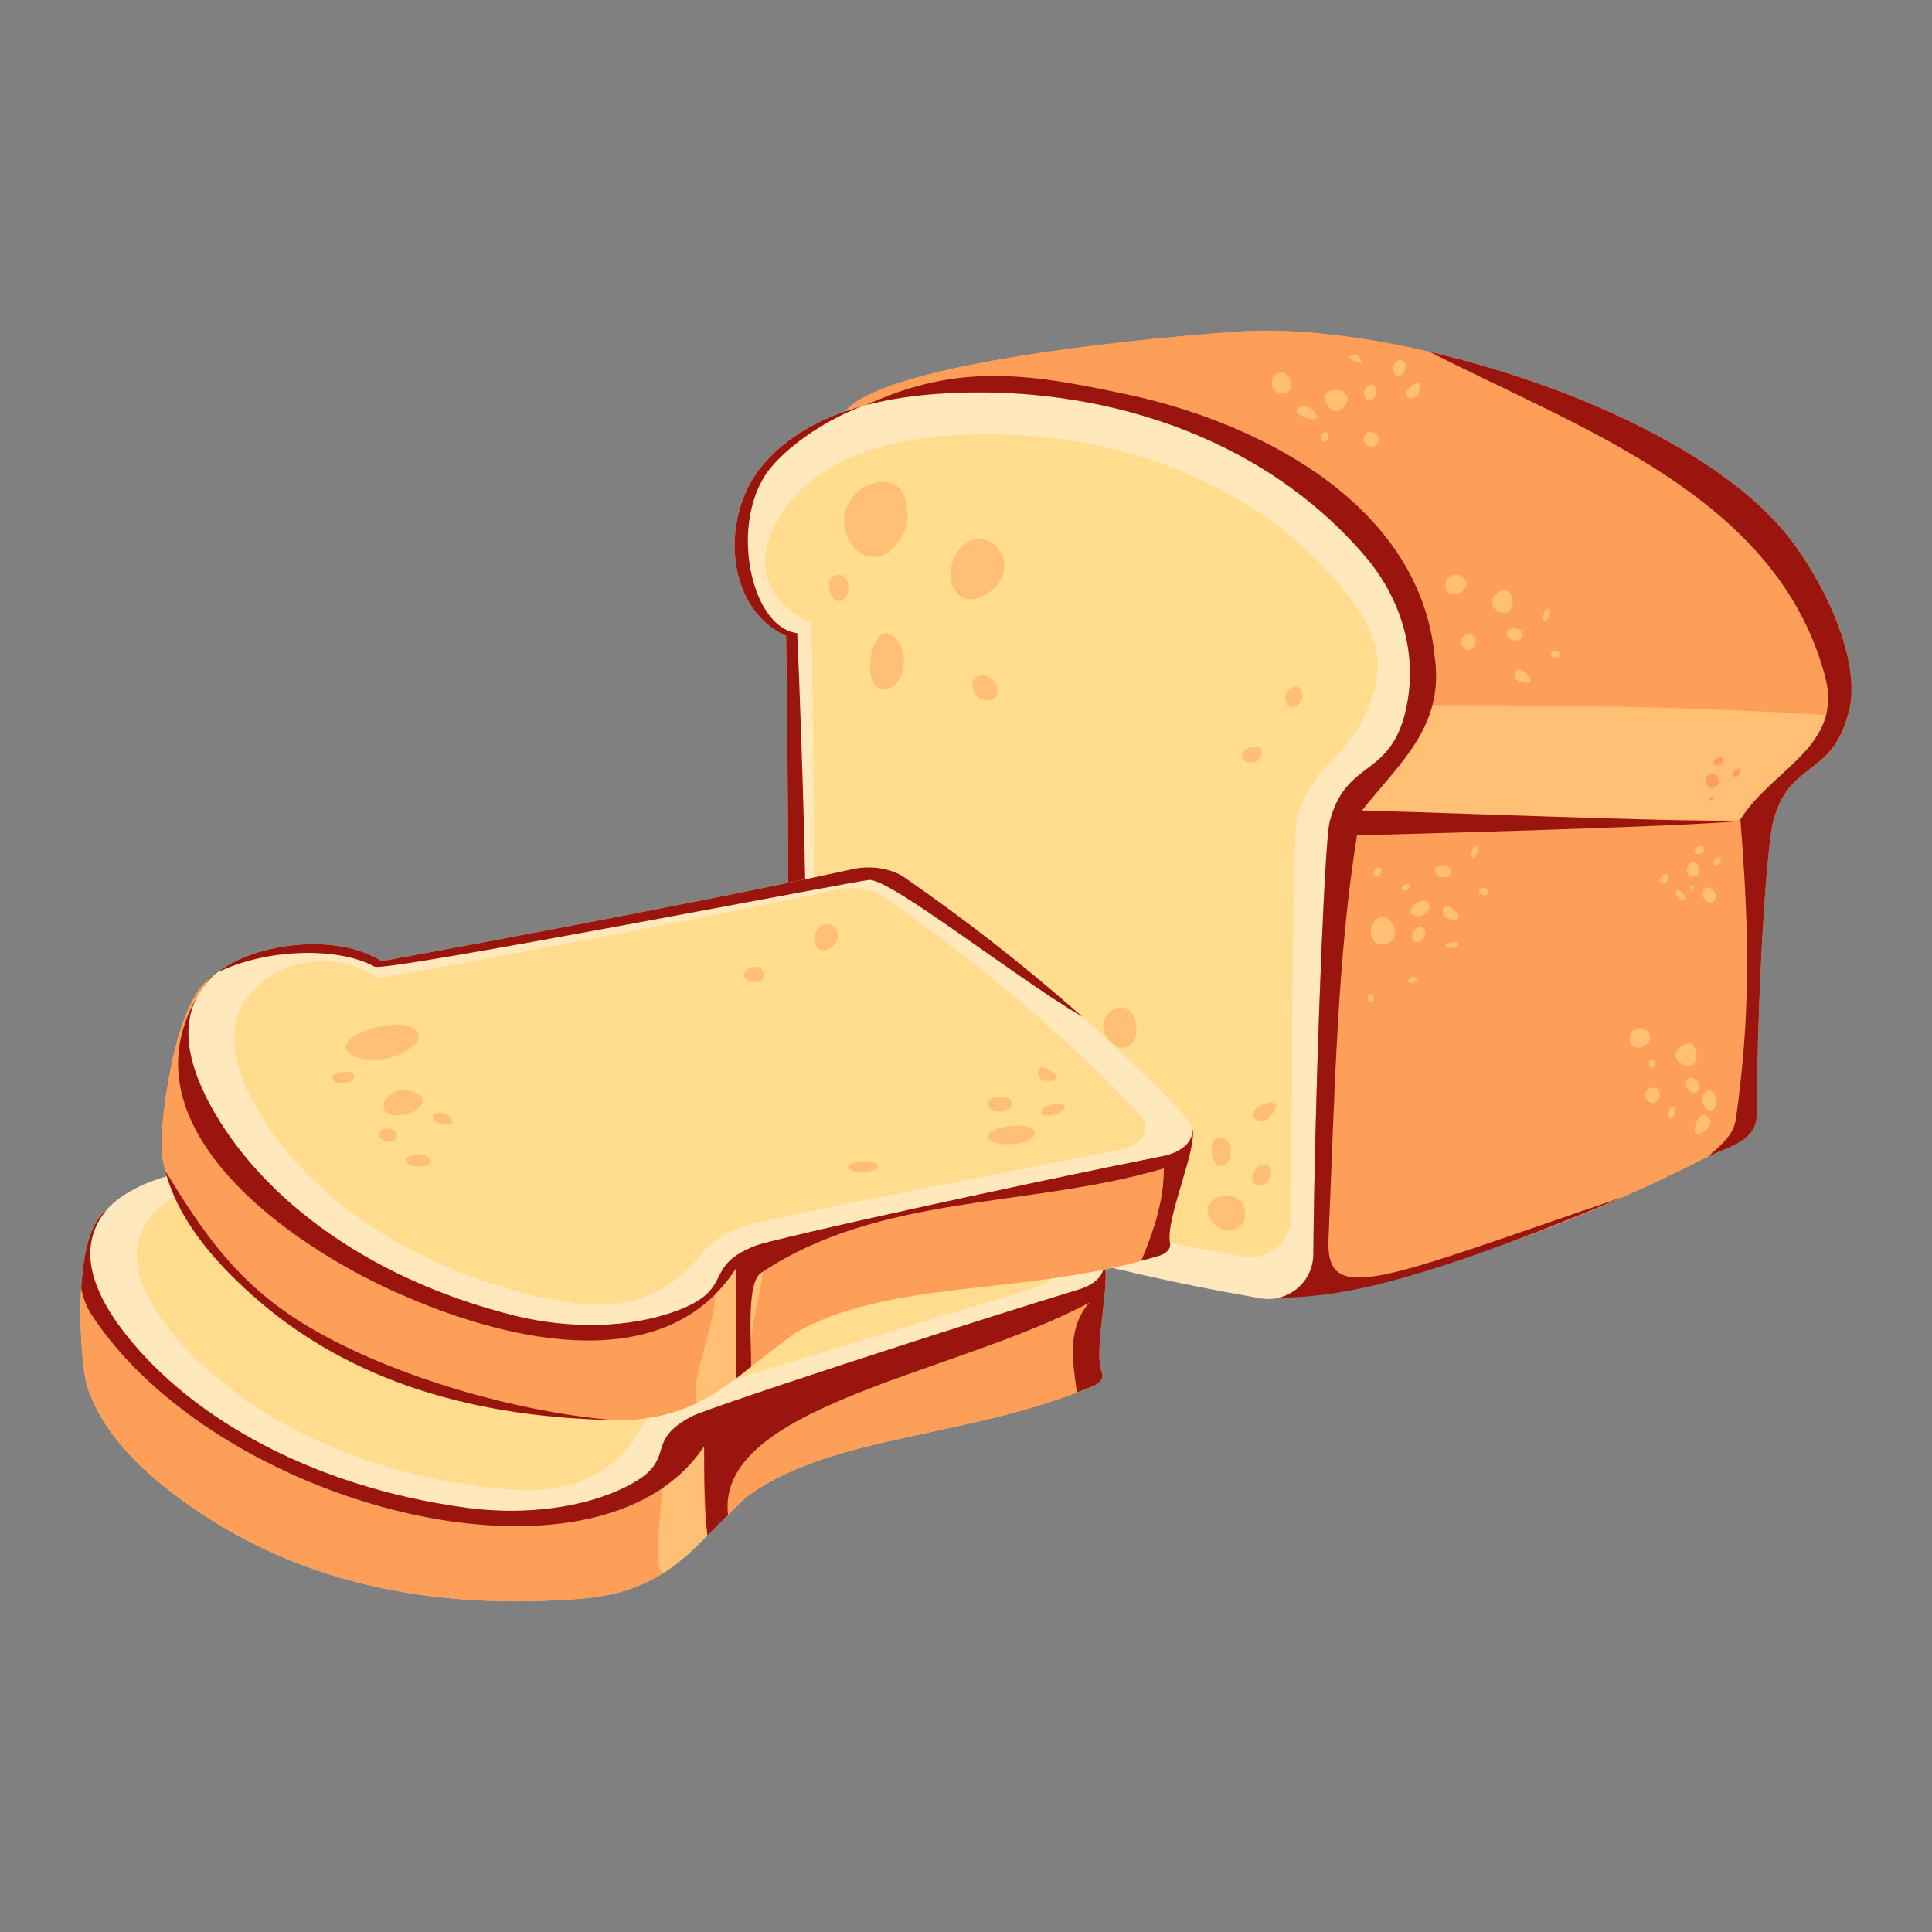 <?xml version="1.0" encoding="utf-8"?>
<!-- Generator: Adobe Illustrator 23.0.6, SVG Export Plug-In . SVG Version: 6.00 Build 0)  -->
<svg version="1.1" id="Layer_1" xmlns="http://www.w3.org/2000/svg" xmlns:xlink="http://www.w3.org/1999/xlink" x="0px" y="0px"
	 viewBox="0 0 1200 1200" enable-background="new 0 0 1200 1200" xml:space="preserve">
<rect x="0" y="0" width="1200" height="1200" fill="#808080" stroke="none"/>
<g>
	<g>
		<g>
			<g>
				<g>
					<g>
						<path fill="#FD9F58" d="M778.538,805.62c0.578,0.494,1.168,0.82,1.777,0.842c1.06,0.04,2.185,0.042,3.292,0.054
							c-0.159-0.024-0.315-0.027-0.474-0.054C781.597,806.202,780.072,805.886,778.538,805.62z"/>
					</g>
					<g>
						<path fill="#FD9F58" d="M1107.375,329.225C1042.769,253.148,867.28,199.5,769.607,205.929
							c-40.897,2.692-218.692,17.898-244.68,49.592c18.677-6.482,38.97-9.702,58.635-10.996
							c97.673-6.428,200.13,25.322,264.737,101.4c22.398,26.375,32.759,61.416,24.92,95.119
							c-9.977,42.892-36.894,29.868-47.317,69.333c-3.433,12.998-9.483,179.205-10.142,268.752
							c-0.101,13.7-9.955,24.696-22.524,27.181c57.788-2.934,164.296-35.429,265.28-86.777
							c15.351-7.805,32.501-10.115,32.627-27.336c0.659-89.546,6.709-168.821,10.142-181.819
							c10.422-39.465,37.339-26.44,47.317-69.333C1156.441,407.34,1129.773,355.601,1107.375,329.225z"/>
					</g>
					<g>
						<path fill="#FD9F58" d="M825.156,515.23c-3.497,30.736-8.783,180.518-9.397,263.897c-0.101,13.7-9.955,24.696-22.524,27.181
							c57.788-2.934,164.296-35.429,265.28-86.777c15.351-7.805,32.501-10.115,32.627-27.336
							c0.656-89.128,6.651-168.056,10.092-181.608C1010.584,506.687,916.365,510.38,825.156,515.23z"/>
					</g>
					<g>
						<path fill="#FD9F58" d="M1148.601,441.043c7.839-33.702-18.828-85.442-41.226-111.817
							C1042.769,253.148,867.28,199.5,769.607,205.929c-40.897,2.692-218.692,17.898-244.68,49.592
							c18.677-6.482,38.97-9.702,58.635-10.996c97.673-6.428,200.13,25.322,264.737,101.4c21.719,25.575,32.067,59.296,25.53,92.046
							c91.212,0.022,182.424,0.504,273.636,7.162C1147.847,443.781,1148.257,442.521,1148.601,441.043z"/>
					</g>
					<g>
						<path fill="#FFC075" d="M873.829,437.97c-0.204,1.024-0.373,2.051-0.611,3.073c-9.977,42.892-36.894,29.868-47.317,69.333
							c-0.236,0.895-0.486,2.581-0.745,4.855c91.209-4.85,185.427-8.543,276.079-4.644c0.016-0.064,0.033-0.151,0.049-0.211
							c10.063-38.104,35.457-27.428,46.18-65.244C1056.253,438.474,965.04,437.992,873.829,437.97z"/>
					</g>
					<g>
						<path fill="#FFE8BB" d="M815.76,779.127c0.659-89.546,6.709-255.754,10.142-268.752c10.422-39.465,37.339-26.44,47.317-69.333
							c7.839-33.702-2.521-68.743-24.92-95.119c-64.606-76.077-167.064-107.828-264.737-101.4
							c-19.665,1.294-39.958,4.514-58.635,10.996c-20.163,6.998-38.44,17.803-51.931,34.256
							c-25.988,31.693-22.265,88.602,15.249,105.107c0,0,3.27,196.691-0.747,306.909c-0.428,11.733,6.519,22.522,17.433,26.848
							c88.234,34.971,180.089,60.773,273.606,76.979c1.534,0.266,3.06,0.582,4.595,0.842c0.159,0.027,0.315,0.029,0.474,0.054
							c3.307,0.505,6.546,0.401,9.628-0.209C805.805,803.822,815.659,792.826,815.76,779.127z"/>
					</g>
					<g>
						<path fill="#FFDC8E" d="M801.972,755.75c0.598-81.3,0.499-234.997,3.616-246.798c9.463-35.83,29.643-34.056,44.973-70.982
							c12.265-29.543,1.288-51.583-19.047-75.529c-58.657-69.071-151.679-97.898-240.357-92.062
							c-17.854,1.175-36.279,4.099-53.235,9.983c-18.306,6.353-34.9,16.164-47.149,31.102
							c-23.594,28.775-20.771,60.513,13.289,75.498c0,0,3.525,198.507-0.122,298.576c-0.389,10.653,5.918,20.448,15.828,24.375
							c80.109,31.75,163.504,55.176,248.41,69.89c1.393,0.241,2.778,0.528,4.172,0.765c0.144,0.024,0.286,0.027,0.431,0.049
							c3.002,0.458,5.943,0.364,8.742-0.19C792.934,778.171,801.881,768.188,801.972,755.75z"/>
					</g>
					<g>
						<g>
							<path fill="#FFC075" d="M525.737,331.791c1.512,4.588,4.383,8.814,8.434,11.447c4.051,2.632,9.324,3.521,13.853,1.84
								c3.966-1.472,7.028-4.69,9.537-8.097c2.274-3.087,4.239-6.462,5.253-10.16c1.281-4.673,0.982-9.658-0.03-14.397
								c-0.759-3.553-2.009-7.176-4.649-9.671c-3.286-3.106-8.234-3.914-12.696-3.184c0,0,0,0,0,0
								C530.021,302.09,520.718,316.563,525.737,331.791z"/>
						</g>
						<g>
							<path fill="#FFC075" d="M556.812,397.128C556.812,397.128,556.812,397.129,556.812,397.128
								c4.178,5.231,5.552,12.441,4.047,18.937c-0.616,2.657-1.714,5.194-3.299,7.427c-1.124,1.583-2.528,3.064-4.347,3.744
								C530.734,435.645,541.582,378.061,556.812,397.128z"/>
						</g>
						<g>
							<path fill="#FFC075" d="M590.613,359.82C590.613,359.82,590.613,359.82,590.613,359.82
								c0.822,5.194,3.911,10.493,8.966,11.942c2.9,0.831,6.032,0.284,8.871-0.737c7.255-2.609,13.472-8.719,14.971-16.282
								c1.498-7.563-2.557-16.206-9.802-18.842C599.031,330.593,588.586,347.01,590.613,359.82z"/>
						</g>
						<g>
							<path fill="#FFC075" d="M619.108,426.262c3.559,11.202-12.912,11.472-14.866,1.555
								C602.089,416.885,616.187,417.067,619.108,426.262z"/>
						</g>
						<g>
							<path fill="#FFC075" d="M517.565,371.654C517.565,371.654,517.565,371.654,517.565,371.654
								c0.651,0.729,1.429,1.392,2.368,1.66c1.744,0.497,3.602-0.492,4.828-1.828c3.628-3.952,2.988-14.331-4.016-14.453
								C513.149,356.901,514.032,367.693,517.565,371.654z"/>
						</g>
						<g>
							<path fill="#FFC075" d="M750.552,754.589c1.472,4.804,5.71,8.419,10.664,9.259c2.158,0.366,4.484,0.315,6.525-0.541
								c3.437-1.44,5.67-5.165,5.678-8.892c0,0,0,0,0,0C773.459,736.612,746.366,740.927,750.552,754.589z"/>
						</g>
						<g>
							<path fill="#FFC075" d="M760.455,707.095c0,0,0.001,0,0.001,0c2.233,0.852,3.181,3.464,3.624,5.812
								c0.562,2.978,0.625,6.393-1.389,8.658C752.25,733.304,747.248,702.063,760.455,707.095z"/>
						</g>
						<g>
							<path fill="#FFC075" d="M780.369,695.348c2.939,1.674,6.694,0.75,8.777-1.914l0.049-0.063
								C802.605,676.219,769.031,688.89,780.369,695.348z"/>
						</g>
						<g>
							<path fill="#FFC075" d="M779.427,735.391c1.638,1.411,4.204,0.982,6.071-0.107c0,0,0,0,0,0
								c4.795-2.797,6.737-11.697-0.617-11.866C779.896,723.303,775.288,731.824,779.427,735.391z"/>
						</g>
						<g>
							<path fill="#FFC075" d="M702.775,629.061C702.775,629.061,702.775,629.062,702.775,629.061
								c2.134,2.695,2.923,6.235,3.028,9.67c0.115,3.756-0.721,7.894-3.675,10.217c-7.431,5.842-17.331-3.984-16.989-11.725
								C685.511,628.764,696.371,620.977,702.775,629.061z"/>
						</g>
						<g>
							<path fill="#FFC075" d="M806.151,437.933c5.105-4.231,3.416-14.15-4.121-10.677
								C794.72,430.625,798.903,443.941,806.151,437.933z"/>
						</g>
						<g>
							<path fill="#FFC075" d="M773.806,473.094C773.806,473.094,773.806,473.094,773.806,473.094
								c1.811,1.042,4.052,0.933,5.929,0.049c1.878-0.885,3.391-2.546,3.74-4.607C785.336,457.535,764.124,467.524,773.806,473.094z
								"/>
						</g>
						<g>
							<path fill="#FFC075" d="M561.594,608.671c-1.822,8.868-13.996,1.683-12.815-4.775
								C550.384,595.12,563.256,600.579,561.594,608.671z"/>
						</g>
					</g>
				</g>
				<g>
					<g>
						<path fill="#9A150E" d="M500.075,704.51c4.079-111.915-4.907-311.277-4.907-311.277
							c-29.426-3.396-42.921-70.414-16.533-102.595c13.262-16.173,37.81-31.424,57.509-38.543
							c-3.785,1.033-7.539,2.149-11.216,3.425c-20.163,6.998-38.44,17.803-51.931,34.257
							c-25.988,31.693-22.265,88.601,15.249,105.107c0,0,3.27,196.691-0.747,306.909c-0.428,11.733,6.519,22.522,17.433,26.848
							c56.38,22.346,114.243,40.929,173.069,55.676c-54.395-14.295-107.939-31.822-160.225-52.545
							C506.693,727.379,499.64,716.424,500.075,704.51z"/>
					</g>
				</g>
				<g>
					<g>
						<path fill="#FFC075" d="M684.554,781.574c3.562,7.326-1.902,15.543-14.357,19.342
							c-75.805,23.121-210.041,66.867-236.468,77.119c-1.955,0.758-3.378,1.351-4.085,1.721
							c-19.488,10.188-17.276,18.178-21.303,26.889c-22.247,30.098-84.97,34.409-118.383,29.917
							c-99.392-13.364-175.887-58.864-215.323-112.271c-7.94-10.753-6.025-60.699-8.772-72.347
							c-22.446,16.319-15.637,96.908-11.879,108.688c9.777,30.646,36.379,56.614,71.76,79.936
							c62.941,41.488,140.666,60.177,237.304,52.236c20.64-1.879,36.039-7.743,48.43-15.406
							c12.037-7.444,21.225-16.587,29.593-25.448l0,0c1.425-1.279,20.635-20.664,22.109-21.829
							c52.899-39.528,137.371-36.173,216.128-69.39c4.37-1.843,6.36-5.089,5.102-8.126
							C678.434,838.184,691.702,790.866,684.554,781.574z"/>
					</g>
					<g>
						<path fill="#FD9F58" d="M463.179,930.121c-1.474,1.165-20.684,20.551-22.109,21.829c-8.288-10.584,0.698-63.395-7.342-73.915
							c26.427-10.253,160.663-53.999,236.468-77.119c12.455-3.799,17.919-12.016,14.357-19.342
							c7.148,9.292-6.12,56.609-0.145,71.031c1.258,3.037-0.732,6.283-5.102,8.126C600.551,893.948,516.078,890.593,463.179,930.121
							z"/>
					</g>
					<g>
						<path fill="#FD9F58" d="M363.047,992.805c-96.638,7.94-174.363-10.748-237.304-52.236
							c-35.382-23.322-61.983-49.29-71.76-79.936c-3.758-11.78-10.567-92.369,11.879-108.688
							c2.748,11.648,0.832,61.594,8.772,72.347c39.436,53.407,115.931,98.907,215.323,112.271
							c33.413,4.493,96.136,0.181,118.383-29.917c8.324,9.485-5.26,61.289,3.137,70.753
							C399.085,985.062,383.687,990.926,363.047,992.805z"/>
					</g>
					<g>
						<path fill="#FFE8BB" d="M388.319,923.734c-27.12,13.36-63.903,17.461-98.361,12.828
							c-99.392-13.364-175.887-58.864-215.323-112.271c-7.94-10.753-14.413-22.364-17.161-34.013
							c-2.966-12.575-1.582-25.195,7.175-36.827c16.869-22.407,70.529-35.998,102.991-20.673c0,0,181.013-52.047,279.732-84.305
							c10.509-3.434,23.576-2.711,32.586,1.878c72.838,37.098,138.987,78.616,197.151,123.638c0.954,0.739,1.95,1.459,2.9,2.2
							c0.098,0.077,0.173,0.159,0.269,0.236c1.994,1.611,3.402,3.352,4.275,5.149c3.562,7.326-1.902,15.544-14.357,19.342
							c-81.412,24.831-230.283,73.471-240.553,78.84C398.463,896.058,422.834,906.731,388.319,923.734z"/>
					</g>
					<g>
						<path fill="#FFDC8E" d="M297.246,923.171c-90.239-12.133-159.69-53.443-195.494-101.932
							c-7.209-9.763-13.086-20.305-15.581-30.88c-2.693-11.417-1.436-22.875,6.515-33.436
							c15.316-20.344,45.588-27.528,75.061-13.614c0,0,182.789-52.408,272.417-81.696c9.541-3.118,21.405-2.461,29.585,1.706
							C535.879,697,595.937,734.695,648.745,775.57c0.866,0.671,1.771,1.325,2.633,1.997c0.089,0.07,0.157,0.144,0.244,0.214
							c1.81,1.462,3.089,3.043,3.881,4.674c3.234,6.652-1.727,14.112-13.035,17.561c-73.915,22.544-214.221,64.513-223.544,69.387
							c-28.309,14.8-17.33,24.986-43.917,43.189C353.735,927.157,328.531,927.378,297.246,923.171z"/>
					</g>
				</g>
				<g>
					<path fill="#9A150E" d="M684.554,781.574c3.562,7.326-1.902,15.543-14.357,19.342c-2.259,0.689-4.576,1.399-6.934,2.123
						c-0.171,0.052-0.338,0.104-0.509,0.156c-2.271,0.698-4.59,1.413-6.944,2.14c-0.256,0.079-0.509,0.157-0.765,0.236
						c-2.304,0.712-4.648,1.439-7.023,2.177c-0.348,0.108-0.696,0.216-1.046,0.325c-2.32,0.721-4.672,1.454-7.051,2.197
						c-0.394,0.123-0.789,0.247-1.184,0.37c-2.44,0.763-4.906,1.534-7.4,2.317c-0.267,0.084-0.536,0.168-0.804,0.252
						c-2.605,0.818-5.235,1.645-7.89,2.481c-0.174,0.055-0.351,0.111-0.526,0.166c-2.724,0.859-5.47,1.725-8.237,2.601
						c-0.113,0.036-0.227,0.072-0.341,0.108c-2.642,0.836-5.304,1.68-7.977,2.529c-0.275,0.087-0.549,0.174-0.824,0.262
						c-2.724,0.865-5.462,1.736-8.209,2.612c-0.249,0.079-0.497,0.158-0.746,0.238c-2.764,0.881-5.537,1.766-8.316,2.655
						c-0.225,0.072-0.449,0.144-0.674,0.215c-2.783,0.89-5.57,1.783-8.359,2.677c-0.255,0.082-0.51,0.164-0.765,0.246
						c-2.869,0.92-5.738,1.843-8.604,2.765c-0.029,0.009-0.059,0.019-0.088,0.028c-60.138,19.357-118.739,38.838-135.251,45.244
						c-1.461,0.567-2.623,1.041-3.413,1.398c-0.004,0.002-0.008,0.004-0.012,0.005c-0.262,0.119-0.484,0.225-0.66,0.317
						c-1.116,0.583-2.143,1.158-3.122,1.728c-0.308,0.179-0.591,0.356-0.886,0.534c-0.655,0.395-1.286,0.788-1.881,1.176
						c-0.296,0.194-0.586,0.387-0.868,0.58c-0.567,0.387-1.103,0.772-1.614,1.153c-0.224,0.168-0.46,0.336-0.674,0.502
						c-1.39,1.081-2.57,2.141-3.575,3.183c-0.158,0.164-0.301,0.326-0.45,0.49c-0.333,0.363-0.652,0.724-0.946,1.084
						c-0.147,0.179-0.291,0.359-0.429,0.537c-0.278,0.359-0.537,0.716-0.782,1.073c-0.106,0.154-0.218,0.309-0.318,0.462
						c-0.658,1.009-1.196,2.007-1.651,2.997c-0.073,0.16-0.14,0.319-0.21,0.479c-0.15,0.344-0.294,0.687-0.428,1.029
						c-0.068,0.174-0.135,0.349-0.2,0.523c-0.13,0.351-0.255,0.701-0.374,1.051c-0.048,0.143-0.099,0.285-0.146,0.427
						c-0.201,0.606-0.391,1.212-0.579,1.818c-0.1,0.322-0.199,0.644-0.3,0.967c-0.051,0.163-0.103,0.326-0.155,0.489
						c-0.111,0.352-0.225,0.705-0.343,1.058c-0.058,0.175-0.118,0.351-0.179,0.527c-0.118,0.343-0.244,0.687-0.373,1.032
						c-0.061,0.164-0.121,0.327-0.185,0.491c-2.237,5.68-6.471,11.599-20.657,18.588c-26.056,12.836-61.026,17.101-94.29,13.309
						c-1.394-0.148-2.762-0.305-4.071-0.481c-99.392-13.364-175.887-58.864-215.323-112.271
						c-7.94-10.753-14.413-22.364-17.161-34.013c-2.966-12.575-1.582-25.195,7.175-36.827c0.38-0.505,0.799-0.999,1.216-1.495
						c-0.001-0.004-0.002-0.008-0.002-0.012c-9.972,7.25-14.163,27.188-15.419,48.14c1.018,5.263,2.797,10.367,5.535,15.158
						c77.191,120.419,314.864,182.829,381.359,83.094c0,20.429,0.299,40.059,2.044,55.383c0.253-0.265,12.567-12.555,12.818-12.82
						c-7.988-67.632,141.181-87.252,224.397-131.833c-14.058,16.401-10.338,36.357-7.725,55.822
						c3.487-1.327,6.968-2.696,10.436-4.158c4.37-1.843,6.36-5.089,5.102-8.126C678.434,838.184,691.702,790.866,684.554,781.574z"
						/>
				</g>
				<g>
					<g>
						<path fill="#FFC075" d="M740.107,699.751c2.162,7.832-4.786,15.646-17.838,18.24c-79.433,15.79-220.616,46.608-248.717,54.346
							c-2.078,0.573-3.599,1.031-4.369,1.335c-21.213,8.385-20.512,16.754-26.129,25.219
							c-27.663,28.393-90.622,26.355-122.893,18.349c-95.995-23.813-163.302-78.029-192.41-136.503
							c-5.861-11.773,5.361-62.479,4.812-74.632c-25.288,14.33-33.585,97.16-32.06,109.552c3.967,32.236,25.48,61.429,56.187,88.826
							c54.625,48.738,128.155,75.755,225.398,77.573c20.803,0.202,37.156-4.195,50.867-10.735
							c13.326-6.356,24.118-14.735,34.07-22.912c0.002,0.004,0.003,0.008,0.005,0.012c1.65-1.157,24.305-18.944,25.983-19.98
							c59.797-34.861,142.877-22.778,227.118-48.555c4.674-1.43,7.252-4.534,6.572-7.758
							C723.475,756.817,745.456,709.954,740.107,699.751z"/>
					</g>
					<g>
						<path fill="#FD9F58" d="M493.013,828.441c-1.678,1.036-24.332,18.823-25.983,19.98c-6.237-11.637,12.526-64.538,6.522-76.084
							c28.101-7.739,169.284-38.557,248.717-54.346c13.051-2.594,20-10.409,17.838-18.24c5.349,10.203-16.632,57.066-13.403,72.377
							c0.68,3.224-1.898,6.328-6.572,7.758C635.89,805.662,552.81,793.58,493.013,828.441z"/>
					</g>
					<g>
						<path fill="#FD9F58" d="M382.088,882.056c-97.243-1.818-170.773-28.835-225.398-77.573
							c-30.707-27.397-52.22-56.59-56.187-88.826c-1.525-12.391,6.772-95.222,32.06-109.552
							c0.548,12.153-10.673,62.859-4.812,74.632c29.108,58.475,96.416,112.69,192.41,136.503
							c32.271,8.005,95.23,10.044,122.893-18.349c6.478,10.52-16.653,61.924-10.099,72.43
							C419.245,877.861,402.892,882.258,382.088,882.056z"/>
					</g>
					<g>
						<path fill="#FD9F58" d="M432.955,871.322c-6.554-10.506,16.578-61.909,10.099-72.43
							c-27.663,28.393-90.622,26.355-122.893,18.349c-95.995-23.813-163.302-78.029-192.41-136.503
							c-5.861-11.773,5.361-62.479,4.812-74.632c-25.288,14.33-33.585,97.16-32.06,109.552c0.481,3.907,1.231,7.768,2.212,11.588
							C157.227,816.84,276.005,873.371,380.506,882c0.534,0.011,1.047,0.046,1.582,0.056
							C402.892,882.258,419.245,877.861,432.955,871.322z"/>
					</g>
					<g>
						<path fill="#9A150E" d="M740.107,699.751c2.162,7.832-4.786,15.646-17.838,18.24c-79.433,15.79-220.616,46.608-248.717,54.346
							c-2.078,0.573-3.599,1.031-4.369,1.335c-21.213,8.385-20.512,16.754-26.129,25.219
							c-27.663,28.393-90.622,26.355-122.893,18.349c-95.995-23.813-163.302-78.029-192.41-136.503
							c-5.861-11.773,5.361-62.479,4.812-74.632c-0.831,0.471-1.642,1.025-2.437,1.639C64.074,694.8,181.018,775.743,253.588,805.98
							c64.841,27.789,160.558,49.402,203.785-18.526c0,23.757,0,45.698,0,68.613c3.183-2.418,6.251-4.874,9.235-7.321
							c-0.269-21.601-2.569-52.356,6.203-58.204c74.104-49.403,166.733-40.14,250.1-64.841c0,20.695-6.506,39.221-14.062,57.396
							c3.757-1.008,7.518-2.06,11.282-3.212c4.674-1.43,7.252-4.534,6.572-7.758C723.475,756.817,745.456,709.954,740.107,699.751z"
							/>
					</g>
					<g>
						<path fill="#FFE8BB" d="M420.024,814.254c-29.368,10.835-66.582,11.242-99.863,2.987
							c-95.994-23.813-163.302-78.029-192.41-136.503c-5.861-11.773-10.108-24.271-10.656-36.424
							c-0.591-13.12,3.135-25.84,13.985-36.797c20.899-21.107,76.608-29.455,105.915-10.507c0,0,189.085-34.48,292.929-57.233
							c11.055-2.422,23.868-0.345,31.94,5.256c65.251,45.278,123.05,94.376,172.282,146.224c0.808,0.851,1.66,1.687,2.463,2.539
							c0.083,0.088,0.142,0.179,0.222,0.268c1.675,1.846,2.746,3.765,3.275,5.686c2.162,7.832-4.786,15.646-17.838,18.24
							c-85.308,16.957-241.907,51.263-253.086,55.682C435.243,787.089,457.4,800.465,420.024,814.254z"/>
					</g>
					<g>
						<path fill="#FFDC8E" d="M329.883,804.341c-87.154-21.62-148.264-70.843-174.691-123.933
							c-5.321-10.689-9.177-22.036-9.675-33.07c-0.537-11.912,2.847-23.46,12.697-33.408c18.974-19.163,50.313-23.38,76.921-6.177
							c0,0,190.912-34.667,285.194-55.324c10.036-2.199,21.67-0.313,28.998,4.772c59.242,41.108,111.718,85.685,156.416,132.759
							c0.733,0.772,1.507,1.531,2.236,2.305c0.076,0.08,0.129,0.163,0.202,0.243c1.521,1.676,2.493,3.418,2.974,5.162
							c1.963,7.111-4.346,14.205-16.195,16.561c-77.452,15.396-224.318,43.78-234.467,47.792
							c-30.815,12.18-21.837,23.688-51.581,39.512C385.115,814.196,360.099,811.837,329.883,804.341z"/>
					</g>
				</g>
			</g>
			<g>
				<g>
					<path fill="#FFC075" d="M216.913,654.157c1.996,1.772,5.536,3.187,10.348,3.737s10.935,0.164,16.06-1.229
						c4.488-1.22,7.838-3.066,10.54-4.914c2.449-1.674,4.527-3.427,5.49-5.182c1.218-2.217,0.599-4.339-0.83-6.249
						c-1.071-1.432-2.71-2.823-5.89-3.52c-3.958-0.868-9.701-0.494-14.802,0.476c0,0,0,0,0,0
						C220.208,640.629,210.29,648.278,216.913,654.157z"/>
				</g>
				<g>
					<path fill="#FFC075" d="M256.318,677.987C256.318,677.987,256.318,677.987,256.318,677.987c5.102,1.66,7.083,4.591,5.707,7.633
						c-0.563,1.244-1.688,2.507-3.39,3.709c-1.207,0.852-2.743,1.701-4.801,2.263C228.403,698.535,237.721,671.935,256.318,677.987z
						"/>
				</g>
				<g>
					<path fill="#FFC075" d="M506.157,585.717C506.157,585.717,506.157,585.717,506.157,585.717c0.649,2.16,2.321,4.236,4.667,4.563
						c1.346,0.188,2.721-0.223,3.94-0.819c3.114-1.522,5.573-4.473,5.836-7.772c0.264-3.299-2.022-6.74-5.415-7.448
						C508.355,572.818,504.556,580.389,506.157,585.717z"/>
				</g>
				<g>
					<path fill="#FFC075" d="M544.57,723.083c4.718,4.345-14.241,6.874-17.039,2.852
						C524.446,721.502,540.697,719.517,544.57,723.083z"/>
				</g>
				<g>
					<path fill="#FFC075" d="M209.699,672.668C209.699,672.668,209.699,672.668,209.699,672.668c0.79,0.222,1.723,0.395,2.82,0.374
						c2.036-0.039,4.123-0.741,5.461-1.501c3.962-2.248,2.651-6.662-5.425-5.69C203.798,666.907,205.411,671.465,209.699,672.668z"
						/>
				</g>
				<g>
					<path fill="#FFC075" d="M616.248,709.046c2.992,1.461,8.147,1.946,13.309,1.481c2.255-0.203,4.557-0.584,6.59-1.21
						c4.222-1.301,6.781-3.604,6.544-5.552c0,0,0,0,0,0C641.467,693.713,602.206,702.19,616.248,709.046z"/>
				</g>
				<g>
					<path fill="#FFC075" d="M623.26,681.111c0,0,0.001,0,0.001,0c2.862,0.088,4.227,1.302,4.94,2.458
						c0.903,1.466,1.209,3.241-1.171,4.745C614.691,696.115,606.332,680.59,623.26,681.111z"/>
				</g>
				<g>
					<path fill="#FFC075" d="M645.235,668.446c0.733,2.021,3.114,2.962,5.157,3.074c0,0,0,0,0,0
						C668.345,672.511,640.145,654.422,645.235,668.446z"/>
				</g>
				<g>
					<path fill="#FFC075" d="M648.976,692.865c2.151,0.476,5.347-0.158,7.621-1.025c0,0,0,0,0,0
						c5.839-2.227,7.688-7.187-1.563-6.101C648.762,686.474,643.538,691.662,648.976,692.865z"/>
				</g>
				<g>
					<path fill="#FFC075" d="M472.246,601.296C472.246,601.296,472.246,601.296,472.246,601.296
						c1.401,0.869,2.043,2.164,2.272,3.469c0.251,1.428-0.046,3.074-1.691,4.185c-4.139,2.796-10.507-0.213-10.681-3.199
						C461.958,602.489,468.042,598.689,472.246,601.296z"/>
				</g>
				<g>
					<path fill="#FFC075" d="M240.306,700.89c-5.833,0.307-7.16,6.971,0.653,8.175C248.538,710.234,248.589,700.455,240.306,700.89z
						"/>
				</g>
				<g>
					<path fill="#FFC075" d="M279.668,693.953C279.668,693.953,279.668,693.953,279.668,693.953
						c-1.337-1.411-3.395-2.321-5.346-2.61c-1.953-0.289-3.799,0.046-4.707,1.126C264.767,698.235,286.818,701.497,279.668,693.953z
						"/>
				</g>
				<g>
					<path fill="#FFC075" d="M267.441,721.457c-1.449,5.381-16,3.02-15.113-0.877C253.534,715.283,268.763,716.546,267.441,721.457z
						"/>
				</g>
			</g>
		</g>
		<g>
			<path fill="#9A150E" d="M825.156,769.844c3.989-93.81,5.342-173.825,17.692-251.016c88.467-2.286,238.117-6.781,244.006-9.876
				c-5.89,3.095-155.54-3.095-240.919-5.562c24.701-30.877,51.322-52.658,45.147-95.885
				c-9.263-92.63-104.99-142.736-185.269-161.262c-65.058-14.143-109.405-21.555-167.776,5.328
				c14.866-3.892,30.378-6.051,45.524-7.047c97.673-6.428,200.131,25.322,264.737,101.4c21.719,25.576,32.067,59.296,25.53,92.046
				c-0.204,1.024-0.373,2.05-0.61,3.072c-9.977,42.892-36.895,29.868-47.317,69.333c-0.236,0.895-0.486,2.581-0.745,4.854
				c-3.497,30.736-8.783,180.518-9.397,263.897c-0.101,13.7-9.955,24.696-22.524,27.181c29.162-1.481,67.375-0.687,214.454-62.671
				C858.631,794.261,823.355,812.202,825.156,769.844z"/>
		</g>
		<g>
			<path fill="#9A150E" d="M1107.375,329.225c-42.772-50.366-134.137-90.881-219.353-110.661
				c94.855,48.451,215.786,90.042,245.548,201.459c11.637,43.565-32.335,56.965-52.604,88.929
				c5.89,73.244,6.051,123.575-2.748,185.848c-1.268,8.975-6.645,14.363-17.489,23.657c14.74-6.976,30.293-9.864,30.413-26.262
				c0.656-89.128,6.651-168.056,10.092-181.608c0.016-0.064,0.033-0.15,0.049-0.211c10.063-38.104,35.457-27.428,46.18-65.244
				c0.383-1.35,0.793-2.61,1.137-4.089C1156.441,407.34,1129.773,355.601,1107.375,329.225z"/>
		</g>
		<g>
			<g>
				<path fill="#9A150E" d="M232.733,600.429c6.46,3.491,303.309-54.154,307.495-53.918c14.992,0.845,87.735,58.734,132.151,85.138
					c-33.921-30.123-70.83-59.08-110.514-86.617c-8.072-5.601-20.885-7.679-31.94-5.256
					C426.08,562.529,236.995,597.01,236.995,597.01c-27.574-17.827-78.487-11.478-101.821,6.913
					C163.864,589.854,208.485,587.328,232.733,600.429z"/>
			</g>
		</g>
		<g>
			<path fill="none" d="M595.786,824.205c-2.764,0.881-5.537,1.766-8.316,2.655C590.249,825.971,593.022,825.086,595.786,824.205z"
				/>
			<path fill="none" d="M613.543,818.566c-2.642,0.836-5.304,1.68-7.977,2.529C608.239,820.245,610.901,819.402,613.543,818.566z"/>
			<path fill="none" d="M604.742,821.356c-2.723,0.865-5.462,1.736-8.209,2.612C599.28,823.092,602.018,822.221,604.742,821.356z"/>
			<path fill="none" d="M586.796,827.075c-2.783,0.89-5.57,1.783-8.359,2.677C581.226,828.858,584.014,827.965,586.796,827.075z"/>
			<path fill="none" d="M622.121,815.857c-2.725,0.859-5.469,1.725-8.237,2.601C616.651,817.582,619.396,816.716,622.121,815.857z"
				/>
			<path fill="none" d="M429.644,879.757c-1.116,0.583-2.143,1.158-3.122,1.728C427.501,880.915,428.528,880.34,429.644,879.757z"/>
			<path fill="none" d="M433.729,878.036c16.512-6.406,75.113-25.888,135.251-45.244c-65.482,21.076-129.143,42.301-138.664,46.643
				C431.105,879.076,432.268,878.602,433.729,878.036z"/>
			<path fill="none" d="M577.672,829.998c-2.869,0.921-5.738,1.843-8.604,2.765C571.934,831.841,574.804,830.918,577.672,829.998z"
				/>
			<path fill="none" d="M430.304,879.44c-0.257,0.117-0.483,0.225-0.66,0.317C429.82,879.665,430.041,879.558,430.304,879.44z"/>
			<path fill="none" d="M662.753,803.195c-2.271,0.698-4.59,1.413-6.944,2.14C658.163,804.608,660.482,803.893,662.753,803.195z"/>
			<path fill="none" d="M670.197,800.917c-2.258,0.689-4.576,1.399-6.934,2.123C665.62,802.315,667.938,801.605,670.197,800.917z"/>
			<path fill="none" d="M638.74,810.641c-2.44,0.762-4.906,1.534-7.4,2.317C633.834,812.175,636.299,811.403,638.74,810.641z"/>
			<path fill="none" d="M655.044,805.572c-2.304,0.712-4.648,1.439-7.023,2.177C650.395,807.011,652.74,806.284,655.044,805.572z"/>
			<path fill="none" d="M630.536,813.21c-2.606,0.818-5.234,1.644-7.89,2.481C625.302,814.854,627.931,814.028,630.536,813.21z"/>
			<path fill="none" d="M646.975,808.073c-2.32,0.721-4.671,1.454-7.051,2.197C642.303,809.528,644.655,808.795,646.975,808.073z"/>
			<path fill="none" d="M410.21,901.549c-0.051,0.163-0.103,0.326-0.155,0.489C410.107,901.875,410.16,901.712,410.21,901.549z"/>
			<path fill="none" d="M411.089,898.764c-0.201,0.606-0.391,1.212-0.579,1.818C410.697,899.977,410.888,899.371,411.089,898.764z"
				/>
			<path fill="none" d="M409.161,904.655c-0.061,0.164-0.121,0.327-0.185,0.491C409.041,904.982,409.1,904.819,409.161,904.655z"/>
			<path fill="none" d="M409.713,903.096c-0.058,0.175-0.118,0.351-0.179,0.527C409.595,903.448,409.655,903.272,409.713,903.096z"
				/>
			<path fill="none" d="M294.028,937.043c-1.358-0.155-2.719-0.299-4.071-0.481C291.266,936.738,292.634,936.895,294.028,937.043z"
				/>
			<path fill="none" d="M425.636,882.018c-0.655,0.395-1.286,0.788-1.881,1.176C424.349,882.806,424.981,882.413,425.636,882.018z"
				/>
			<path fill="none" d="M417.024,888.613c1.005-1.042,2.185-2.102,3.575-3.183C419.209,886.511,418.029,887.57,417.024,888.613z"/>
			<path fill="none" d="M416.574,889.102c-0.333,0.363-0.652,0.725-0.946,1.084C415.922,889.827,416.241,889.465,416.574,889.102z"
				/>
			<path fill="none" d="M422.887,883.774c-0.567,0.387-1.103,0.772-1.614,1.153C421.784,884.546,422.32,884.161,422.887,883.774z"/>
			<path fill="none" d="M415.198,890.723c-0.278,0.359-0.537,0.716-0.782,1.073C414.661,891.44,414.921,891.083,415.198,890.723z"/>
			<path fill="none" d="M414.098,892.258c-0.658,1.009-1.196,2.007-1.651,2.997C412.902,894.265,413.44,893.267,414.098,892.258z"/>
			<path fill="none" d="M411.609,897.286c-0.13,0.351-0.255,0.701-0.374,1.051C411.354,897.987,411.479,897.637,411.609,897.286z"/>
			<path fill="none" d="M412.237,895.734c-0.15,0.344-0.294,0.687-0.428,1.029C411.943,896.421,412.087,896.078,412.237,895.734z"/>
		</g>
		<g>
			<path fill="#9A150E" d="M102.715,727.245c7.116,27.697,26.99,53.162,53.975,77.238c54.324,48.47,127.368,75.433,223.816,77.517
				c-57.951-4.786-135.726-26.316-189.064-58.033C148.599,798.49,126.997,767.155,102.715,727.245z"/>
		</g>
	</g>
	<g>
		<g>
			<g>
				<path fill="#FFC075" d="M854.473,571.343c-2.655,2.42-3.696,6.265-2.724,9.724c0.423,1.506,1.167,2.994,2.345,4.052
					c1.982,1.781,5.072,2.085,7.483,0.951c0,0,0,0,0,0C873.096,580.652,862.023,564.461,854.473,571.343z"/>
			</g>
			<g>
				<path fill="#FFC075" d="M888.198,563.223C888.198,563.223,888.198,563.224,888.198,563.223c0.132,1.704-1.266,3.116-2.648,4.12
					c-1.753,1.273-3.941,2.358-6.021,1.749C868.75,565.933,887.413,553.148,888.198,563.223z"/>
			</g>
			<g>
				<path fill="#FFC075" d="M896.182,565.692c-0.183,2.411,1.562,4.556,3.921,5.088l0.056,0.013
					C915.344,574.215,896.889,556.39,896.182,565.692z"/>
			</g>
			<g>
				<path fill="#FFC075" d="M891.342,539.998c-0.411,1.49,0.65,3.017,1.925,3.891c0,0,0,0,0,0c3.274,2.244,9.62,0.778,7.481-4.027
					C899.298,536.605,892.382,536.232,891.342,539.998z"/>
			</g>
			<g>
				<path fill="#FFC075" d="M870.648,551.638C870.648,551.638,870.648,551.638,870.648,551.638c-0.057-0.73,0.542-1.334,1.134-1.764
					c0.751-0.545,1.687-1.01,2.578-0.749C878.974,550.478,870.984,555.951,870.648,551.638z"/>
			</g>
			<g>
				<path fill="#FFC075" d="M874.714,609.21C874.714,609.21,874.714,609.21,874.714,609.21c-0.057-0.73,0.542-1.334,1.134-1.764
					c0.751-0.545,1.687-1.01,2.578-0.749C883.04,608.05,875.05,613.523,874.714,609.21z"/>
			</g>
			<g>
				<path fill="#FFC075" d="M905.386,586.992c0.595-1.285-0.443-2.076-2.282-1.918l-0.044,0.004
					C891.22,586.099,903.091,591.949,905.386,586.992z"/>
			</g>
			<g>
				<path fill="#FFC075" d="M924.599,554.391c0.247-0.896-0.391-1.814-1.158-2.34c0,0,0,0,0,0c-1.969-1.35-5.785-0.468-4.499,2.421
					C919.815,556.431,923.974,556.655,924.599,554.391z"/>
			</g>
		</g>
		<g>
			<g>
				<path fill="#FFC075" d="M878.333,584.668c1.222,0.947,3.038,0.545,4.331-0.302c0,0,0,0,0,0c3.32-2.176,4.375-8.603-0.882-8.45
					C878.219,576.019,875.245,582.275,878.333,584.668z"/>
			</g>
			<g>
				<path fill="#FFC075" d="M1060.782,689.33C1060.781,689.33,1060.781,689.33,1060.782,689.33c-1.649-0.45-2.507-2.242-2.987-3.882
					c-0.608-2.08-0.892-4.506,0.383-6.258C1064.786,670.107,1070.531,691.987,1060.782,689.33z"/>
			</g>
			<g>
				<path fill="#FFC075" d="M1060.312,693.294c-2.252-1.43-4.835-0.264-6.061,2.485l-0.029,0.065
					C1046.328,713.542,1069,698.81,1060.312,693.294z"/>
			</g>
			<g>
				<path fill="#FFC075" d="M1026.554,658.192C1026.554,658.192,1026.554,658.192,1026.554,658.192
					c0.706,0.193,1.073,0.96,1.279,1.662c0.26,0.89,0.382,1.929-0.164,2.679C1024.84,666.422,1022.38,657.055,1026.554,658.192z"/>
			</g>
			<g>
				<path fill="#FFC075" d="M1037.134,694.558c1.009,0.993,2.104,0.283,2.575-1.502l0.011-0.042
					C1042.75,681.522,1033.24,690.727,1037.134,694.558z"/>
			</g>
			<g>
				<path fill="#FFC075" d="M1048.44,669.872c-1.303,0.831-1.537,2.677-1.175,4.179c0,0,0,0,0,0
					c0.929,3.859,6.625,7.019,8.253,2.018C1056.621,672.678,1051.733,667.771,1048.44,669.872z"/>
			</g>
			<g>
				<path fill="#FFC075" d="M850.86,622.516C850.86,622.516,850.86,622.516,850.86,622.516c-0.696-0.225-1.028-1.008-1.201-1.719
					c-0.219-0.901-0.293-1.945,0.287-2.669C852.951,614.373,854.977,623.844,850.86,622.516z"/>
			</g>
			<g>
				<path fill="#FFC075" d="M1049.681,536.181c-1.49,1.164-2.19,3.139-1.818,4.992c0.162,0.807,0.493,1.618,1.068,2.22
					c0.968,1.014,2.578,1.297,3.888,0.799c0,0,0,0,0,0C1059.078,541.81,1053.917,532.872,1049.681,536.181z"/>
			</g>
			<g>
				<path fill="#FFC075" d="M1058.669,527.601C1058.669,527.601,1058.669,527.601,1058.669,527.601
					c0.001,0.899-0.789,1.584-1.554,2.056c-0.971,0.598-2.162,1.08-3.229,0.677C1048.357,528.244,1058.661,522.284,1058.669,527.601
					z"/>
			</g>
			<g>
				<path fill="#FFC075" d="M1065.51,537.365c1.245,0.263,2.484-0.499,2.925-1.693l0.01-0.028
					C1071.282,527.96,1060.707,536.352,1065.51,537.365z"/>
			</g>
			<g>
				<path fill="#FFC075" d="M1049.754,551.188C1049.754,551.187,1049.754,551.187,1049.754,551.188
					c-0.001-0.385,0.338-0.678,0.665-0.88c0.416-0.256,0.926-0.462,1.382-0.29C1054.169,550.912,1049.757,553.464,1049.754,551.188z
					"/>
			</g>
			<g>
				<path fill="#FFC075" d="M917.248,525.772c-0.963-1.038-2.089-0.379-2.641,1.382l-0.013,0.042
					C911.039,538.536,920.962,529.778,917.248,525.772z"/>
			</g>
			<g>
				<path fill="#FFC075" d="M940.822,418.584c-0.183,2.411,1.562,4.556,3.921,5.088l0.056,0.013
					C959.984,427.107,941.53,409.282,940.822,418.584z"/>
			</g>
			<g>
				<path fill="#FFC075" d="M935.983,392.89c-0.411,1.49,0.65,3.017,1.925,3.891c0,0,0,0,0,0c3.274,2.244,9.62,0.778,7.481-4.027
					C943.939,389.497,937.022,389.124,935.983,392.89z"/>
			</g>
			<g>
				<path fill="#FFC075" d="M969.24,407.283c0.247-0.896-0.391-1.814-1.158-2.34c0,0,0,0,0,0c-1.969-1.35-5.785-0.468-4.499,2.421
					C964.455,409.323,968.614,409.547,969.24,407.283z"/>
			</g>
			<g>
				<path fill="#FFC075" d="M961.889,378.664c-0.963-1.038-2.089-0.379-2.641,1.383l-0.013,0.042
					C955.68,391.428,965.602,382.67,961.889,378.664z"/>
			</g>
			<g>
				<path fill="#FFC075" d="M857.456,539.108c-0.735-0.569-1.827-0.328-2.604,0.182c0,0,0,0,0,0
					c-1.996,1.308-2.631,5.173,0.53,5.081C857.525,544.309,859.313,540.547,857.456,539.108z"/>
			</g>
			<g>
				<path fill="#FFC075" d="M1059.317,551.491c-1.412,0.629-1.916,2.42-1.781,3.959c0,0,0,0,0,0
					c0.348,3.954,5.513,7.922,7.863,3.217C1066.993,555.478,1062.885,549.901,1059.317,551.491z"/>
			</g>
			<g>
				<path fill="#FFC075" d="M1045.901,558.77c1.382-0.31,1.379-1.615,0.134-2.978l-0.029-0.032
					C1037.994,546.983,1040.571,559.964,1045.901,558.77z"/>
			</g>
			<g>
				<path fill="#FFC075" d="M1035.204,543.572c-0.735-0.569-1.827-0.328-2.604,0.182c0,0,0,0,0,0
					c-1.996,1.308-2.631,5.173,0.53,5.081C1035.273,548.773,1037.061,545.011,1035.204,543.572z"/>
			</g>
		</g>
		<g>
			<path fill="#FFC075" d="M1022.897,683.135c0.949,1.154,2.269,2.198,3.761,2.117l0,0c4.205-0.229,6.242-8.085,1.771-9.452
				C1023.854,674.4,1019.673,679.213,1022.897,683.135z"/>
		</g>
		<g>
			<path fill="#FFC075" d="M1046.532,648.494c1.363-0.56,2.99-0.638,4.266,0.1c1.378,0.797,2.107,2.368,2.554,3.896
				c0.443,1.513,0.693,3.111,0.454,4.669c-0.238,1.558-1.009,3.078-2.294,3.991c0,0,0,0,0,0c-3.508,2.491-8.545-0.1-10.28-3.53
				C1039.341,653.881,1043.15,649.885,1046.532,648.494z"/>
		</g>
		<g>
			<path fill="#FFC075" d="M1016.311,650.615c2.074,0.368,4.231-0.361,5.943-1.588l0,0c6.37-4.567,0.88-12.02-5.787-10.192
				C1011.154,640.292,1010.163,649.525,1016.311,650.615z"/>
		</g>
		<g>
			<path fill="#FFC075" d="M908.591,401.615c0.949,1.154,2.269,2.198,3.761,2.117h0c4.205-0.229,6.242-8.085,1.771-9.452
				C909.548,392.88,905.366,397.693,908.591,401.615z"/>
		</g>
		<g>
			<path fill="#FFC075" d="M932.226,366.974c1.363-0.56,2.99-0.638,4.266,0.1c1.378,0.797,2.107,2.368,2.554,3.896
				c0.443,1.513,0.693,3.111,0.455,4.669c-0.238,1.558-1.009,3.078-2.294,3.991c0,0,0,0,0,0c-3.508,2.491-8.544-0.1-10.28-3.53
				C925.035,372.361,928.844,368.365,932.226,366.974z"/>
		</g>
		<g>
			<path fill="#FFC075" d="M902.005,369.094c2.074,0.368,4.231-0.361,5.943-1.588c0,0,0,0,0,0c6.37-4.567,0.88-12.02-5.787-10.192
				C896.848,358.772,895.857,368.005,902.005,369.094z"/>
		</g>
		<g>
			<path fill="#FFC075" d="M875.463,247.207c2.363,0.515,4.728-0.916,5.581-3.179l0.02-0.054
				C886.556,229.408,866.348,245.219,875.463,247.207z"/>
		</g>
		<g>
			<path fill="#FFC075" d="M849.346,248.445c1.419,0.614,3.078-0.227,4.12-1.368c0,0,0,0,0,0c2.676-2.932,2.102-9.42-2.953-7.966
				C847.087,240.096,845.761,246.895,849.346,248.445z"/>
		</g>
		<g>
			<path fill="#FFC075" d="M867.37,233.257c1.419,0.614,3.078-0.227,4.12-1.368c0,0,0,0,0,0c2.676-2.932,2.102-9.42-2.953-7.966
				C865.111,224.908,863.785,231.707,867.37,233.257z"/>
		</g>
		<g>
			<path fill="#FFC075" d="M823.832,268.573c-0.853-0.369-1.851,0.136-2.478,0.823c0,0,0,0,0,0c-1.609,1.763-1.264,5.665,1.776,4.79
				C825.19,273.594,825.988,269.505,823.832,268.573z"/>
		</g>
		<g>
			<path fill="#FFC075" d="M838.841,220.82c-1.162,0.81-0.664,2.017,1.004,2.807l0.04,0.019
				C850.623,228.735,843.323,217.697,838.841,220.82z"/>
		</g>
		<g>
			<path fill="#FFC075" d="M806.446,253.242c-2.026,1.412-1.159,3.517,1.75,4.895l0.069,0.033
				C826.992,267.044,814.261,247.795,806.446,253.242z"/>
		</g>
		<g>
			<path fill="#FFC075" d="M854.198,276.781c1.274-0.78,2.491-1.943,2.617-3.432c0,0,0,0,0,0c0.354-4.196-7.144-7.301-9.116-3.062
				C845.68,274.625,849.868,279.432,854.198,276.781z"/>
		</g>
		<g>
			<path fill="#FFC075" d="M823.16,248.581c-0.366-1.427-0.218-3.05,0.689-4.211c0.98-1.254,2.636-1.759,4.212-1.99
				c1.56-0.229,3.177-0.256,4.687,0.196c1.51,0.451,2.909,1.425,3.635,2.824c0,0,0,0,0,0c1.982,3.819-1.281,8.448-4.919,9.693
				C827.501,256.448,824.07,252.122,823.16,248.581z"/>
		</g>
		<g>
			<path fill="#FFC075" d="M801.605,240.914c0.651-2.003,0.228-4.24-0.75-6.105c0,0,0,0,0,0c-3.641-6.941-11.783-2.535-10.894,4.321
				C790.668,244.593,799.675,246.852,801.605,240.914z"/>
		</g>
	</g>
	<g>
		<g>
			<path fill="#FD9F58" d="M1061.495,481.222c-1.49,1.164-2.19,3.139-1.818,4.992c0.162,0.807,0.493,1.618,1.068,2.22
				c0.968,1.014,2.578,1.297,3.888,0.799c0,0,0,0,0,0C1070.893,486.851,1065.732,477.913,1061.495,481.222z"/>
		</g>
		<g>
			<path fill="#FD9F58" d="M1070.484,472.642C1070.484,472.642,1070.484,472.642,1070.484,472.642
				c0.001,0.899-0.789,1.584-1.554,2.056c-0.971,0.598-2.162,1.08-3.229,0.677C1060.172,473.285,1070.475,467.325,1070.484,472.642z
				"/>
		</g>
		<g>
			<path fill="#FD9F58" d="M1077.324,482.407c1.245,0.263,2.484-0.499,2.925-1.693l0.01-0.028
				C1083.096,473.001,1072.521,481.394,1077.324,482.407z"/>
		</g>
		<g>
			<path fill="#FD9F58" d="M1061.568,496.229C1061.568,496.229,1061.568,496.229,1061.568,496.229
				c-0.001-0.385,0.338-0.678,0.665-0.88c0.416-0.256,0.926-0.462,1.382-0.29C1065.983,495.953,1061.572,498.505,1061.568,496.229z"
				/>
		</g>
	</g>
</g>
</svg>
